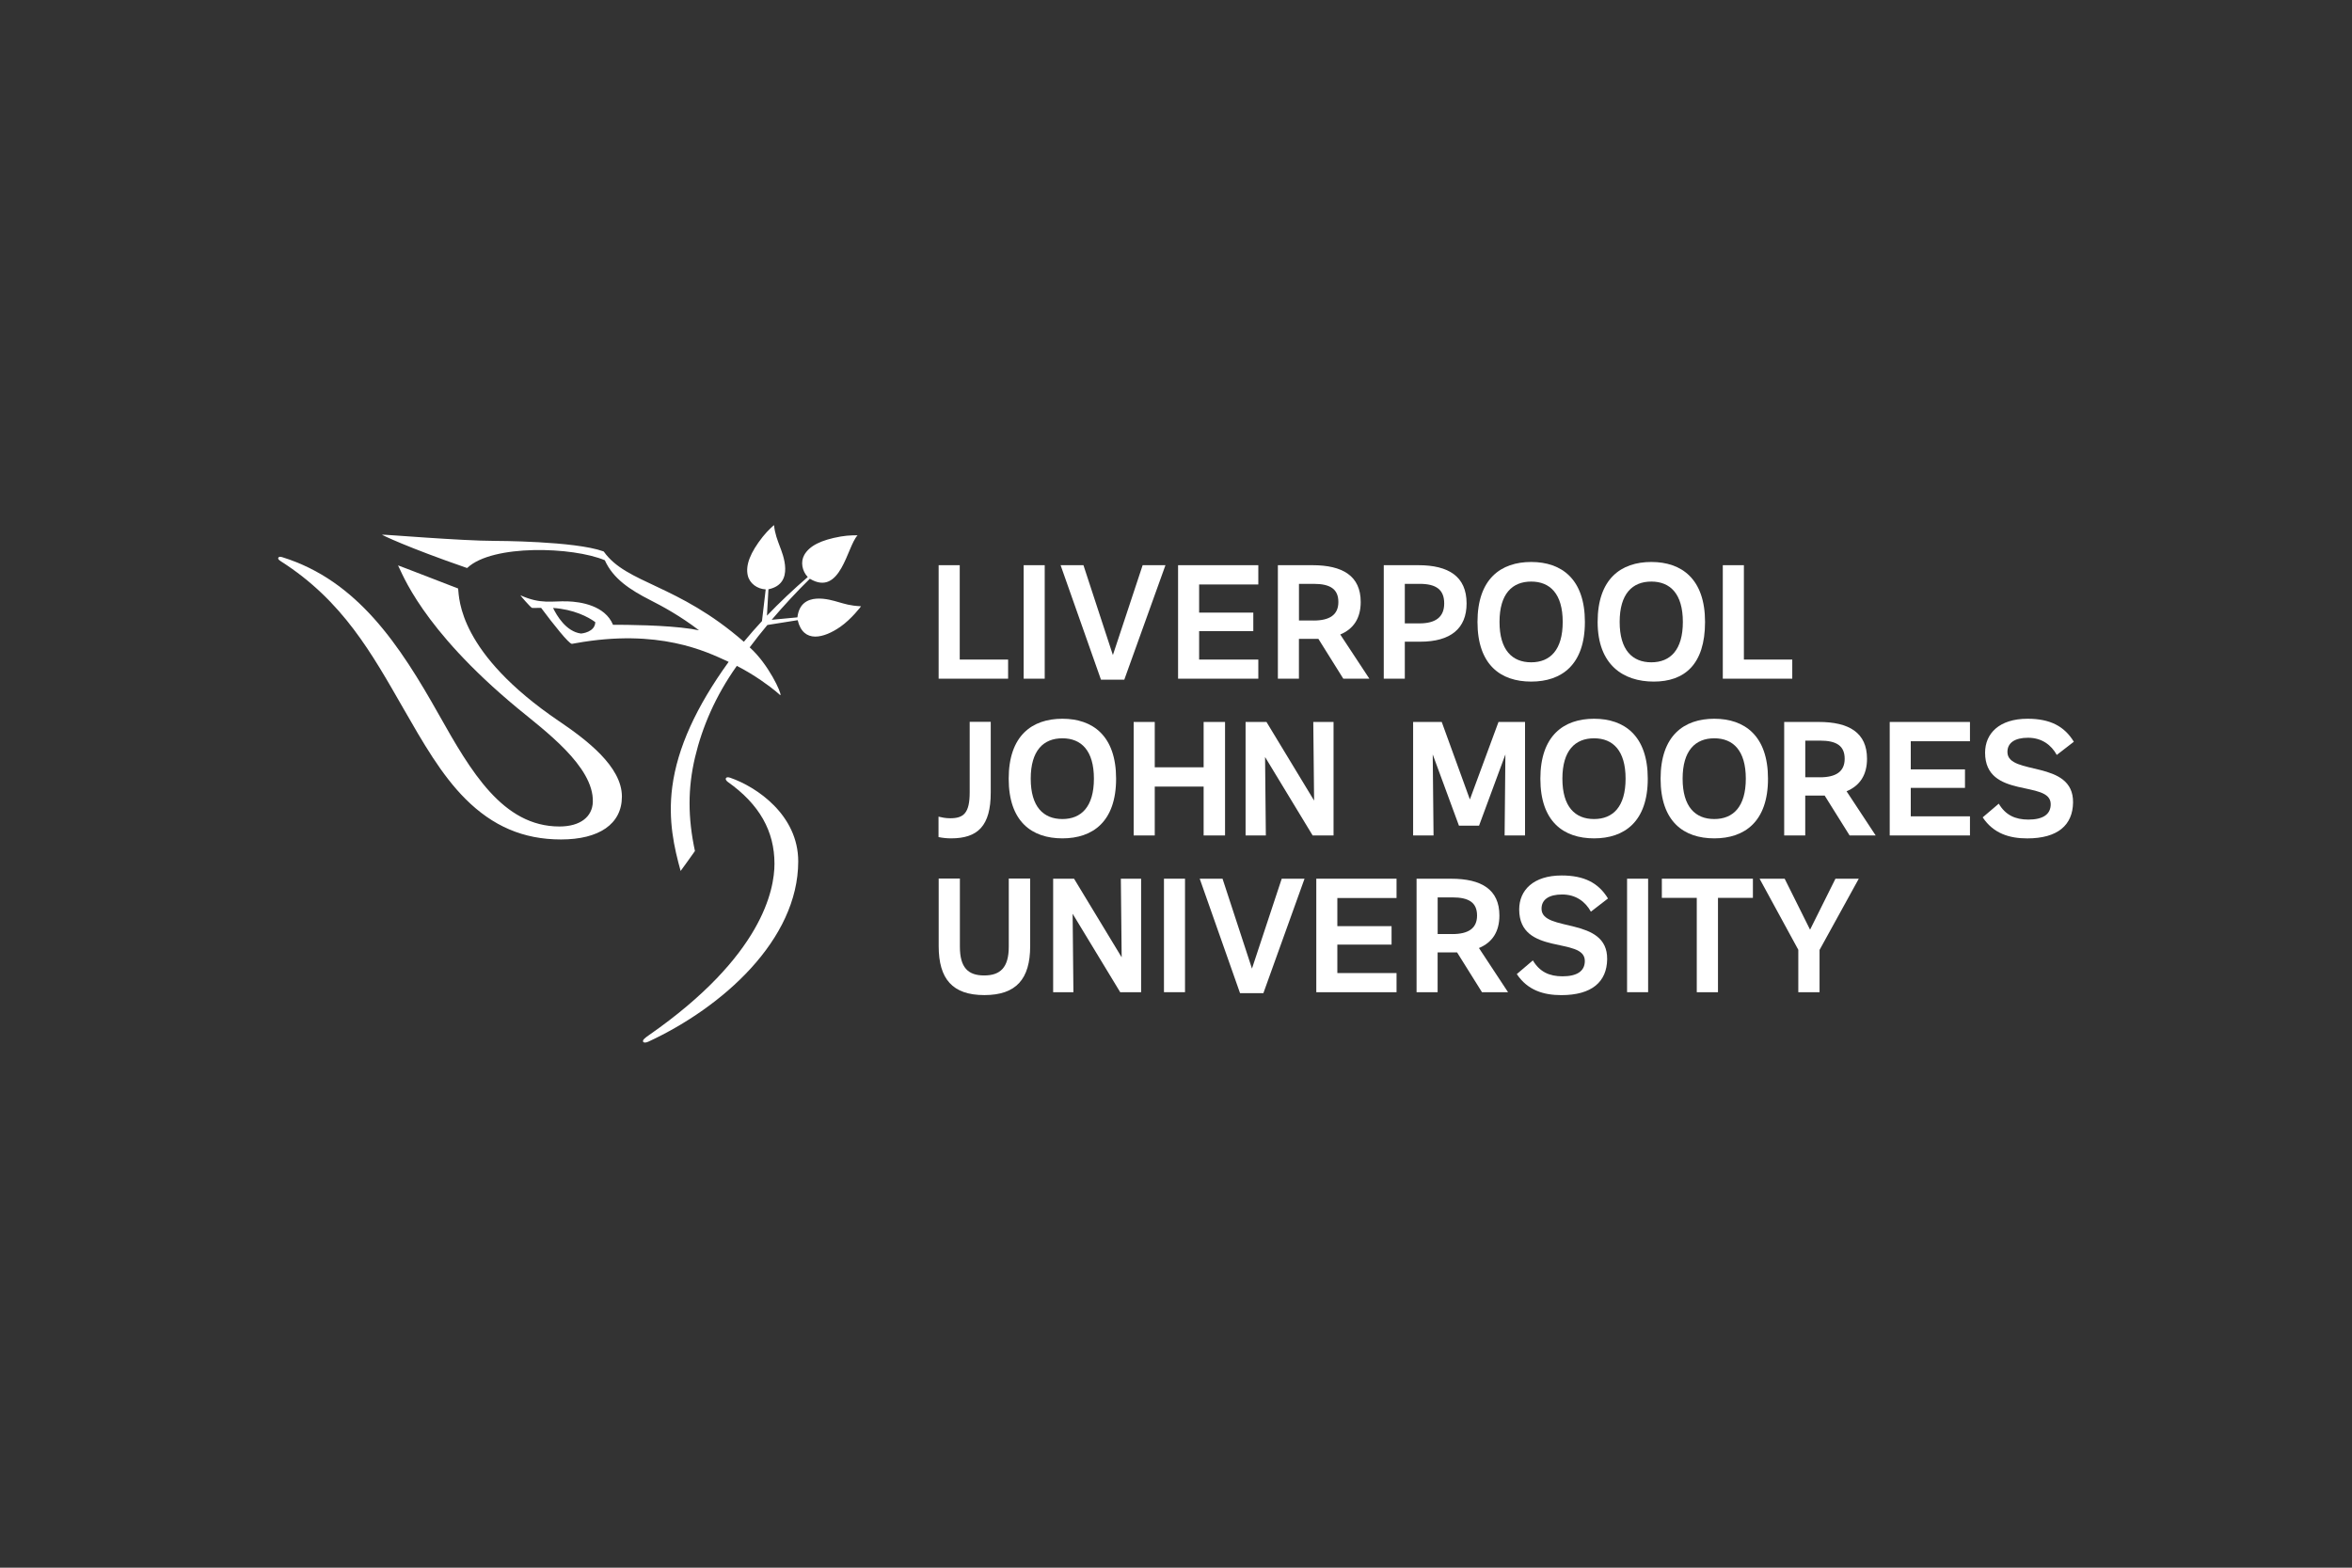 <?xml version="1.0" encoding="UTF-8"?>
<svg id="Layer_1" data-name="Layer 1" xmlns="http://www.w3.org/2000/svg" viewBox="0 0 600 400">
  <rect x="0" y="0" width="600" height="400" fill="#333333" stroke="none"/>
  <defs>
    <style>
      .cls-1 {
        fill: white;
        stroke-width: 0px;
      }
    </style>
  </defs>
  <polygon class="cls-1" points="455.27 224.2 448.87 224.2 458.75 242.34 458.75 253.17 464.17 253.17 464.17 242.38 474.18 224.2 468.23 224.2 461.75 237.21 455.27 224.2"/>
  <polygon class="cls-1" points="311.87 224.2 306.05 224.2 316.34 253.41 322.29 253.41 332.79 224.2 326.97 224.2 319.38 247.14 311.87 224.2"/>
  <g>
    <path class="cls-1" d="M244.87,224.16h-5.41v17.23c0,8.41,3.53,12.51,11.65,12.51s11.69-4.1,11.69-12.51v-17.23h-5.46v17.39c0,5.33-2.17,7.34-6.28,7.34s-6.19-2.01-6.19-7.34v-17.39Z"/>
    <path class="cls-1" d="M405.85,232.61l4.35-3.36c-2.42-3.98-6.07-5.87-11.82-5.87-7.22,0-10.83,3.77-10.83,8.66,0,11.94,16.66,6.89,16.74,13.09.04,2.67-2.01,3.98-5.7,3.98-3.36,0-5.83-1.15-7.55-4.06l-4.1,3.49c2.75,4.14,6.85,5.37,11.36,5.37,7.79,0,11.61-3.4,11.69-9.15.16-10.99-16.66-6.81-16.74-12.84-.04-2.42,1.93-3.69,5.25-3.69,3.53,0,5.95,1.85,7.34,4.39"/>
    <polygon class="cls-1" points="273.99 224.2 268.66 224.2 268.66 253.17 273.83 253.17 273.63 233.15 285.77 253.17 291.1 253.17 291.1 224.2 285.93 224.2 286.14 244.26 273.99 224.2"/>
    <polygon class="cls-1" points="356.26 253.17 356.26 248.28 341.16 248.28 341.16 241.02 354.99 241.02 354.99 236.31 341.16 236.31 341.16 229.13 356.26 229.13 356.26 224.2 335.79 224.2 335.79 253.17 356.26 253.17"/>
    <polygon class="cls-1" points="432.85 253.17 438.26 253.17 438.26 229.09 447.17 229.09 447.17 224.2 423.94 224.2 423.94 229.09 432.85 229.09 432.85 253.17"/>
    <rect class="cls-1" x="415.07" y="224.2" width="5.37" height="28.96"/>
    <rect class="cls-1" x="296.93" y="224.2" width="5.37" height="28.96"/>
    <path class="cls-1" d="M377.29,241.89c3.45-1.44,5.21-4.23,5.21-8.29,0-6.65-4.59-9.39-12.31-9.39h-8.82v28.96h5.37v-10.17h4.96l6.36,10.17h6.65l-7.43-11.28ZM370.48,238.32h-3.73v-9.35h3.77c4.23,0,6.28,1.35,6.28,4.64s-2.26,4.72-6.32,4.72"/>
    <polygon class="cls-1" points="367.79 184.21 360.49 184.21 360.49 213.17 365.7 213.17 365.49 192.49 372.18 210.67 377.31 210.67 384.03 192.49 383.83 213.17 389.04 213.17 389.04 184.21 382.27 184.21 374.97 203.98 367.79 184.21"/>
    <path class="cls-1" d="M239.41,213.58c1.03.21,2.09.33,3.2.33,6.85,0,10.13-3.2,10.13-11.69v-18.05h-5.37v18.01c0,5.25-1.52,6.6-4.96,6.6-1.19,0-2.17-.21-2.99-.41v5.21Z"/>
    <path class="cls-1" d="M524.69,192.62l4.35-3.36c-2.42-3.98-6.07-5.87-11.81-5.87-7.22,0-10.83,3.77-10.83,8.66,0,11.94,16.66,6.89,16.74,13.09.04,2.67-2.01,3.98-5.7,3.98-3.36,0-5.83-1.15-7.55-4.06l-4.1,3.49c2.75,4.14,6.85,5.37,11.36,5.37,7.79,0,11.61-3.4,11.69-9.15.16-10.99-16.65-6.81-16.74-12.84-.04-2.42,1.93-3.69,5.25-3.69,3.53,0,5.95,1.85,7.34,4.39"/>
    <polygon class="cls-1" points="323.08 184.21 317.75 184.21 317.75 213.17 322.92 213.17 322.72 193.15 334.86 213.17 340.19 213.17 340.19 184.21 335.02 184.21 335.23 204.27 323.08 184.21"/>
    <polygon class="cls-1" points="294.58 184.21 289.2 184.21 289.2 213.17 294.58 213.17 294.58 200.7 307.05 200.7 307.05 213.17 312.51 213.17 312.51 184.21 307.05 184.21 307.05 195.78 294.58 195.78 294.58 184.21"/>
    <path class="cls-1" d="M271.02,183.39c-7.75,0-13.7,4.31-13.7,15.3s5.95,15.22,13.7,15.22,13.7-4.27,13.7-15.22-5.95-15.3-13.7-15.3M271.02,208.98c-4.84,0-8.08-3.12-8.08-10.3s3.24-10.3,8.08-10.3,8.04,3.16,8.04,10.3-3.2,10.3-8.04,10.3"/>
    <path class="cls-1" d="M437.32,183.39c-7.75,0-13.7,4.31-13.7,15.3s5.95,15.22,13.7,15.22,13.7-4.27,13.7-15.22-5.95-15.3-13.7-15.3M437.32,208.98c-4.84,0-8.08-3.12-8.08-10.3s3.24-10.3,8.08-10.3,8.04,3.16,8.04,10.3-3.2,10.3-8.04,10.3"/>
    <path class="cls-1" d="M406.65,183.39c-7.75,0-13.7,4.31-13.7,15.3s5.95,15.22,13.7,15.22,13.7-4.27,13.7-15.22-5.95-15.3-13.7-15.3M406.65,208.98c-4.84,0-8.08-3.12-8.08-10.3s3.24-10.3,8.08-10.3,8.04,3.16,8.04,10.3-3.2,10.3-8.04,10.3"/>
    <polygon class="cls-1" points="502.54 213.17 502.54 208.29 487.44 208.29 487.44 201.03 501.27 201.03 501.27 196.31 487.44 196.31 487.44 189.13 502.54 189.13 502.54 184.21 482.07 184.21 482.07 213.17 502.54 213.17"/>
    <path class="cls-1" d="M471.07,201.89c3.45-1.44,5.21-4.23,5.21-8.29,0-6.65-4.59-9.39-12.31-9.39h-8.82v28.96h5.37v-10.17h4.96l6.36,10.17h6.65l-7.43-11.28ZM464.26,198.32h-3.73v-9.35h3.77c4.23,0,6.28,1.35,6.28,4.64s-2.26,4.72-6.32,4.72"/>
    <path class="cls-1" d="M421.26,143.39c-7.75,0-13.7,4.31-13.7,15.3s6.57,15.22,14.32,15.22,13.08-4.27,13.08-15.22-5.95-15.3-13.7-15.3M421.26,168.99c-4.84,0-8.08-3.12-8.08-10.3s3.24-10.3,8.08-10.3,8.04,3.16,8.04,10.3-3.2,10.3-8.04,10.3"/>
    <path class="cls-1" d="M390.61,143.39c-7.75,0-13.7,4.31-13.7,15.3s5.95,15.22,13.7,15.22,13.7-4.27,13.7-15.22-5.95-15.3-13.7-15.3M390.61,168.99c-4.84,0-8.08-3.12-8.08-10.3s3.24-10.3,8.08-10.3,8.04,3.16,8.04,10.3-3.2,10.3-8.04,10.3"/>
    <polygon class="cls-1" points="321 173.17 321 168.29 305.9 168.29 305.9 161.03 319.72 161.03 319.72 156.31 305.9 156.31 305.9 149.13 321 149.13 321 144.21 300.53 144.21 300.53 173.17 321 173.17"/>
    <polygon class="cls-1" points="276.39 144.21 270.56 144.21 280.86 173.42 286.81 173.42 297.31 144.21 291.49 144.21 283.9 167.14 276.39 144.21"/>
    <polygon class="cls-1" points="444.87 144.21 439.49 144.21 439.49 173.17 457.21 173.17 457.21 168.29 444.87 168.29 444.87 144.21"/>
    <polygon class="cls-1" points="244.83 144.21 239.45 144.21 239.45 173.17 257.17 173.17 257.17 168.29 244.83 168.29 244.83 144.21"/>
    <rect class="cls-1" x="261.14" y="144.21" width="5.37" height="28.96"/>
    <path class="cls-1" d="M341.91,161.89c3.45-1.44,5.21-4.23,5.21-8.29,0-6.65-4.6-9.39-12.31-9.39h-8.82v28.96h5.37v-10.17h4.96l6.36,10.17h6.65l-7.43-11.28ZM335.1,158.32h-3.73v-9.35h3.77c4.23,0,6.28,1.35,6.28,4.64s-2.26,4.72-6.32,4.72"/>
  </g>
  <g>
    <path class="cls-1" d="M361.82,144.21h-8.82v28.96h5.37v-9.44h3.9c7.79,0,11.86-3.36,11.86-9.76,0-6.89-4.6-9.76-12.31-9.76M362.1,159.06h-3.73v-10.09h3.77c4.23,0,6.28,1.48,6.28,5s-2.26,5.09-6.32,5.09"/>
    <path class="cls-1" d="M142.62,184.02c-25.64-17.4-25.46-31.23-25.75-33.86,0,0-15.36-5.95-15.33-5.9.99,1.75,5.84,16.01,30.39,36.36,6.74,5.59,19.62,14.89,19.3,24.03-.13,3.7-3.12,6.23-8.52,6.23-14.46,0-22.62-14.09-30.75-28.53-9.95-17.68-20.75-34.21-39.91-40.17-.57-.18-.89-.16-1.04.11-.13.23-.05.49.68.95,15.73,10.04,23.16,23.49,31.14,37.4,5.05,8.8,9.77,17.08,15.93,23.23,6.92,6.9,14.71,10.32,24.36,10.32s15.53-3.89,15.53-10.95c0-7.66-9.04-14.48-16.02-19.22"/>
    <path class="cls-1" d="M186.3,198.45c-.66-.23-.98-.14-1.12.12-.16.3.13.67.5.95,8.07,5.72,11.89,12.56,11.89,20.86,0,6.54-3.01,23.54-32.02,43.74-1.03.72-1.73,1.26-1.47,1.72.09.16.54.31,1.31-.05,18.95-8.78,38.22-25.99,38.24-45.99.02-11.85-10.63-19.04-17.33-21.35"/>
    <path class="cls-1" d="M219.61,154.69c-2.78-.14-4.1-.61-5.85-1.1-1.69-.47-9.53-3.08-10.34,3.93l-6.56.62c2.94-3.46,6.39-7.19,9.73-10.47,7.88,4.69,9.48-8.24,12.17-11.07.03-.03-2.23-.07-4.27.29-5.07.89-8.01,2.38-9.33,4.73-.96,1.72-.58,4.04.9,5.61-3.62,3.12-7.32,6.62-10.41,9.86l.38-6.73c6.89-1.44,3.54-9.22,2.93-10.87-.63-1.71-1.28-3.26-1.5-5.5,0-.03-1.57,1.31-2.87,2.95-3.19,4.04-4.43,7.24-3.84,9.86.46,2.05,2.39,3.47,4.58,3.59l-.95,8.08c-1.56,1.69-3.21,3.56-4.62,5.28-16.97-14.82-29.86-14.74-35.73-23.01-.03-.04-.1-.05-.14-.07-7.28-2.63-27.48-2.66-27.68-2.66-8.49,0-28.75-1.71-28.77-1.58,0,.07,6.43,3.22,21.67,8.49.04.01.08,0,.11-.03,6.42-6.06,26.93-5.38,35.07-1.94,2.12,4.73,6.45,7.55,11.63,10.19,3.09,1.57,7.53,3.97,12.4,7.68-.02.04-1.46-.28-1.89-.34-6.65-1.01-16.74-1.07-20.05-1.06-2.05-4.95-8.28-5.87-11.58-5.98-4.07-.13-6.83.81-12.04-1.55-.05.05,2.42,2.9,2.93,3.21.03.02.11.05,2.35,0l.06.08c3.1,4.15,7.03,9.1,7.79,9.1,0,0,.02,0,.03,0,.29-.05.9-.16.9-.16,21.22-3.84,33.39,2.15,38.76,4.62l.3.14c-8.29,11.47-13.08,21.98-14.38,31.87-1.13,8.61.51,15.63,2.13,21.48,0,.03,3.66-5.06,3.65-5.09-1.81-8.47-1.85-15.98.03-23.93,1.79-7.55,5.16-15.58,10.66-23.31,4.63,2.37,8.46,5.26,9.99,6.54.86.72,1.05.97,1.13.92.33-.44-3.01-7.86-7.84-12.18,1.37-1.86,2.97-3.85,4.51-5.71l7.73-1.23c1.44,6.01,6.7,4.6,10.87,1.7,2.85-1.98,5.33-5.25,5.29-5.25M151.86,158.74c-.07,2.56-3.43,2.9-3.63,2.91-3.86-.49-6.24-4.67-7.14-6.53,5.25.35,8.98,2.29,10.77,3.62"/>
  </g>
</svg>